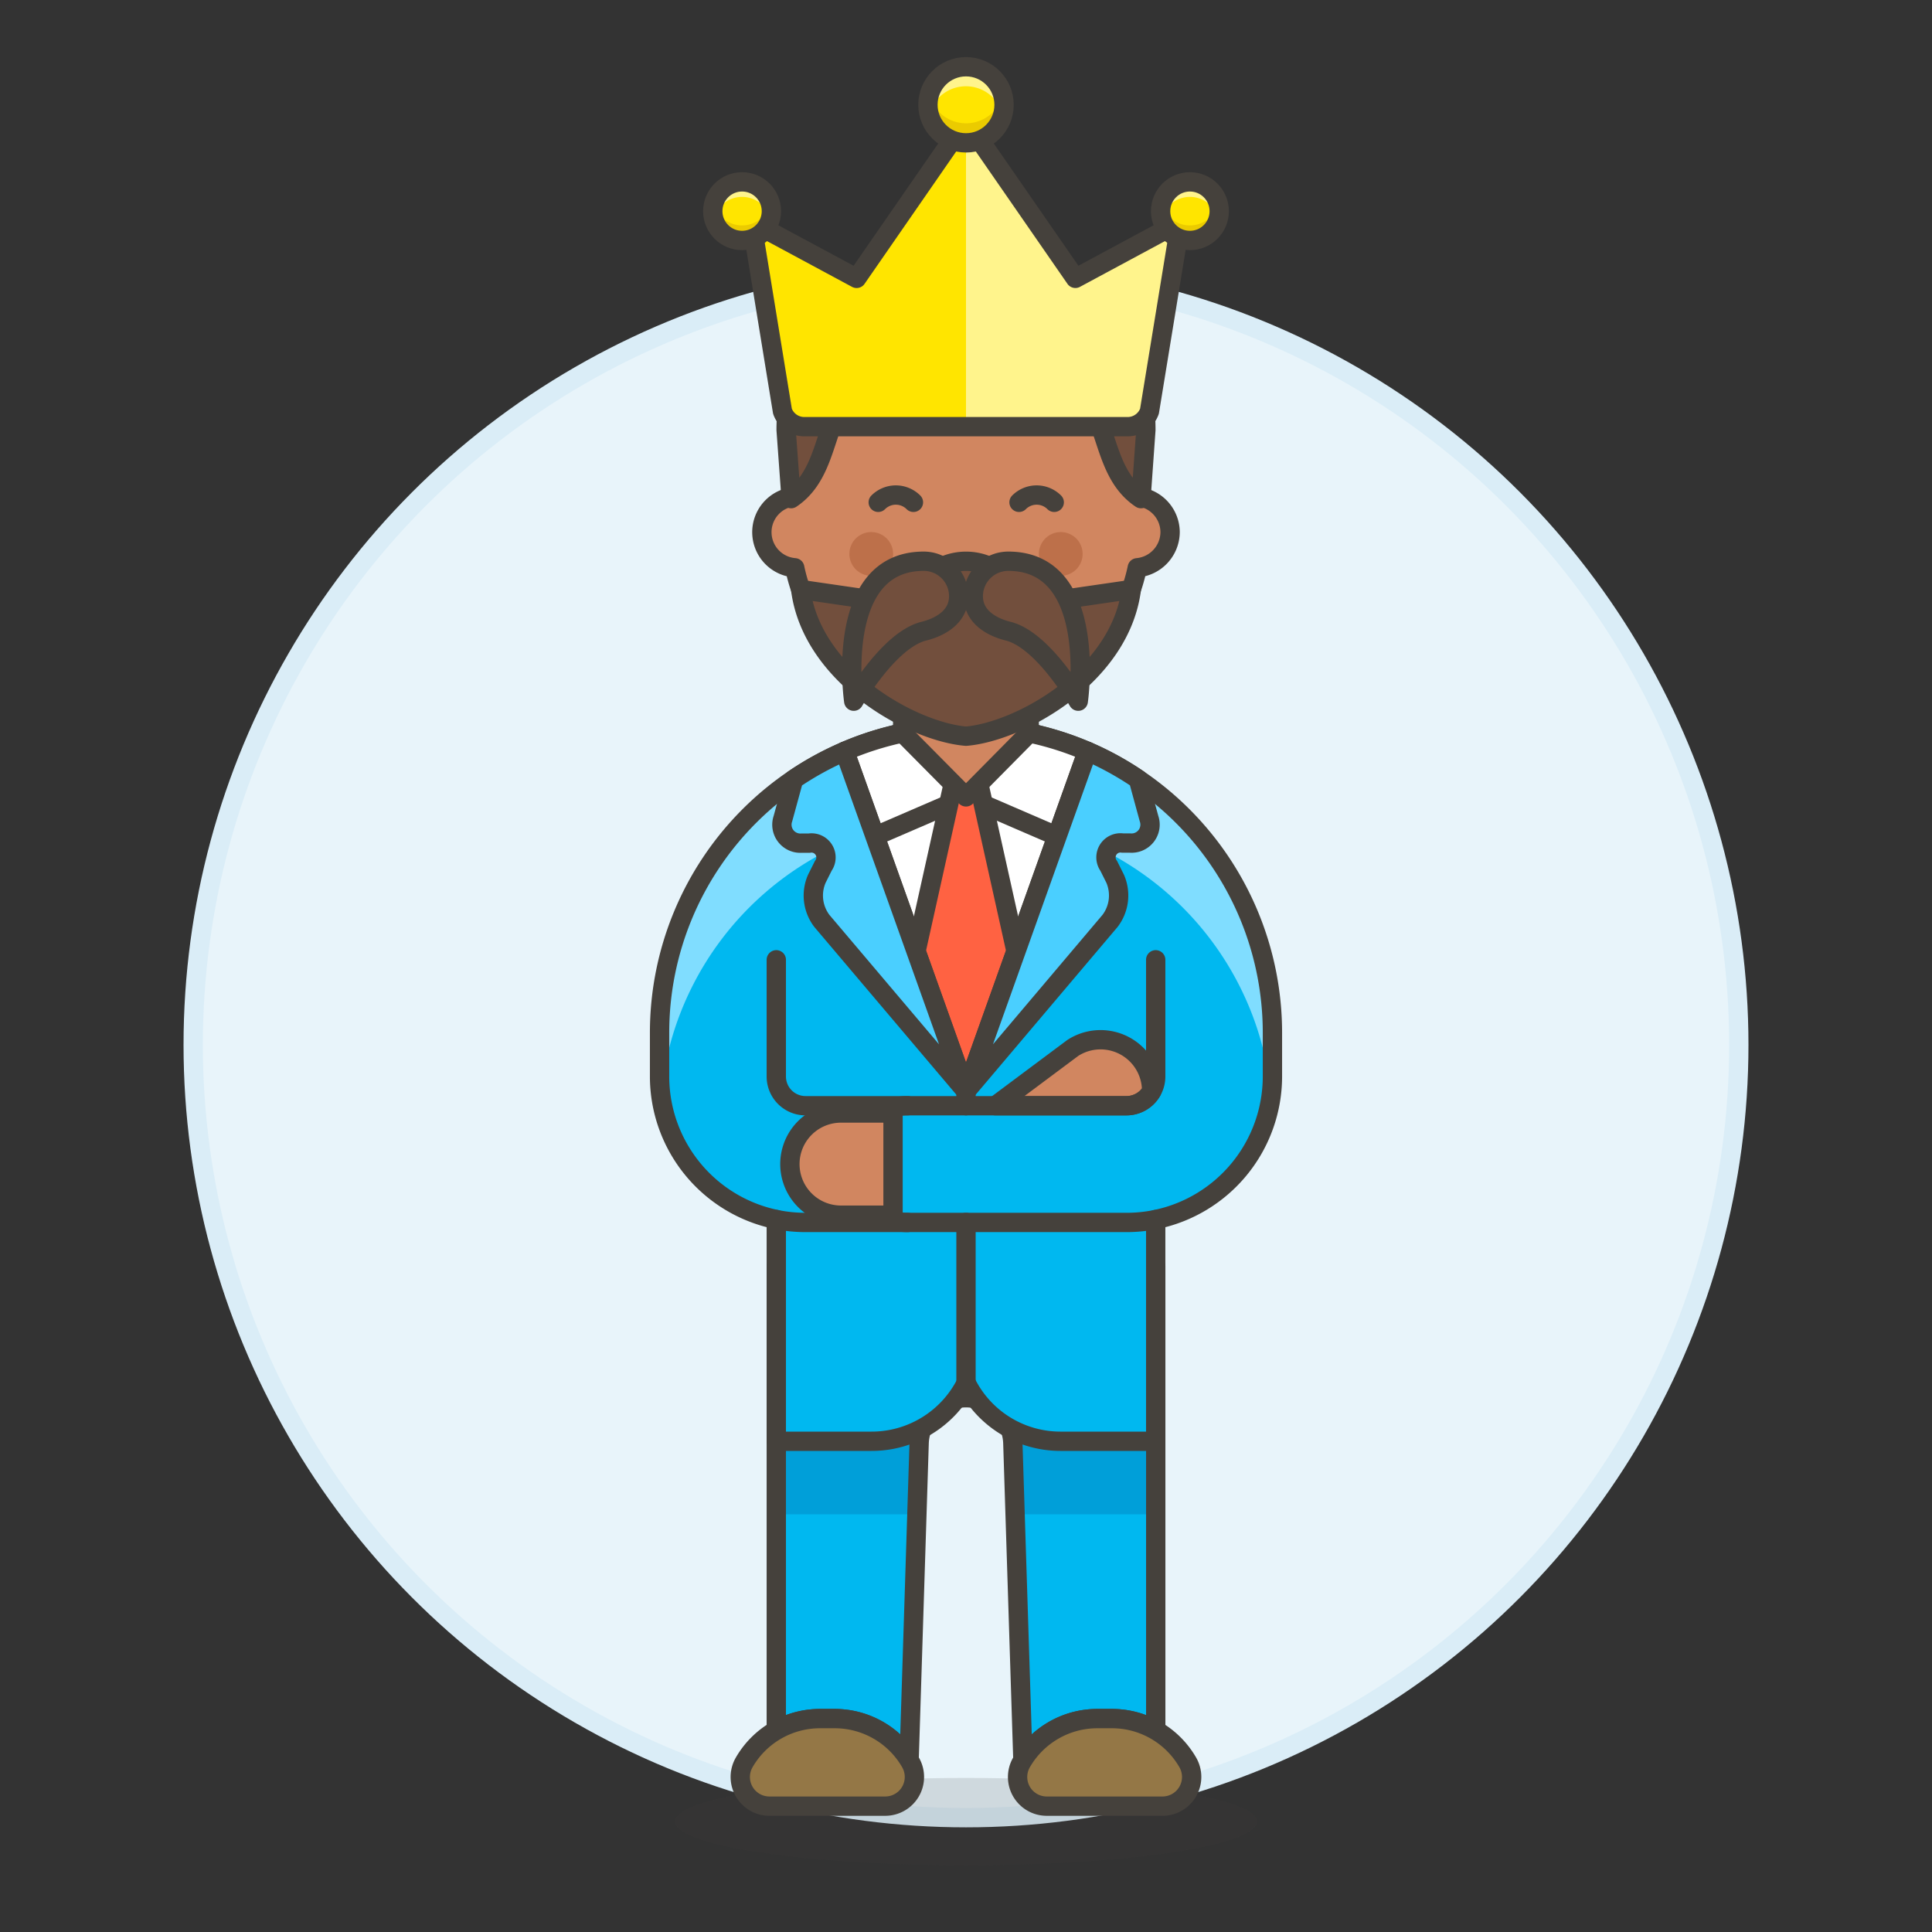 <svg xmlns="http://www.w3.org/2000/svg" viewBox="0 0 100 100"><rect x="0" y="0" width="100" height="100" fill="#333333" stroke="none"/><g class="nc-icon-wrapper"><defs/><circle class="a" cx="50" cy="54.083" r="40" fill="#e8f4fa" stroke="#daedf7" stroke-miterlimit="10"/><ellipse class="b" cx="50" cy="94.286" rx="15.065" ry="2.26" fill="#45413c" opacity="0.15"/><path class="c" d="M56.8 88.954h.755a4.507 4.507 0 0 1 2.266.607V65.54h-19.64v24.021a4.51 4.51 0 0 1 2.266-.607h.753a4.53 4.53 0 0 1 3.855 2.146l.52-16.412a2.426 2.426 0 0 1 4.849 0l.521 16.412a4.53 4.53 0 0 1 3.855-2.146z" style="" fill="#00b8f0"/><path class="d" d="M47.575 74.604h-7.394v3.776h7.277l.117-3.776z" style="" fill="#009fd9"/><path class="d" d="M52.542 78.38h7.277v-3.776h-7.395l.118 3.776z" style="" fill="#009fd9"/><path class="e" d="M56.8 88.954h.755a4.507 4.507 0 0 1 2.266.607V65.54h-19.64v24.021a4.51 4.51 0 0 1 2.266-.607h.753a4.53 4.53 0 0 1 3.855 2.146l.52-16.412a2.426 2.426 0 0 1 4.849 0l.521 16.412a4.53 4.53 0 0 1 3.855-2.146z" fill="none" stroke="#45413c" stroke-linecap="round" stroke-linejoin="round"/><path class="c" d="M50 37.594a15.861 15.861 0 0 0-15.861 15.861v2.266a7.565 7.565 0 0 0 6.042 7.4V74.6h4.929a5.476 5.476 0 0 0 4.9-3.021 5.454 5.454 0 0 0 4.876 3.021h4.933V63.122a7.566 7.566 0 0 0 6.042-7.4v-2.267A15.861 15.861 0 0 0 50 37.594z" style="" fill="#00b8f0"/><path class="f" d="M50 37.594a15.861 15.861 0 0 0-15.861 15.861v2.266a7.592 7.592 0 0 0 .067 1.007 15.861 15.861 0 0 1 31.588 0 7.592 7.592 0 0 0 .067-1.007v-2.266A15.861 15.861 0 0 0 50 37.594z" style="" fill="#80ddff"/><path class="e" d="M50 37.594a15.861 15.861 0 0 0-15.861 15.861v2.266a7.565 7.565 0 0 0 6.042 7.4V74.6h4.929a5.476 5.476 0 0 0 4.9-3.021 5.454 5.454 0 0 0 4.876 3.021h4.933V63.122a7.566 7.566 0 0 0 6.042-7.4v-2.267A15.861 15.861 0 0 0 50 37.594z" fill="none" stroke="#45413c" stroke-linecap="round" stroke-linejoin="round"/><path class="g" d="M50 56.477l6.281-17.589a15.891 15.891 0 0 0-12.562 0z" stroke="#45413c" stroke-linecap="round" stroke-linejoin="round" fill="#fff"/><path class="e" d="M54.712 43.282L50 41.247l-4.712 2.035" fill="none" stroke="#45413c" stroke-linecap="round" stroke-linejoin="round"/><path class="h" d="M60.17 93.486a1.511 1.511 0 0 0 1.308-2.266 4.529 4.529 0 0 0-3.925-2.266H56.8a4.532 4.532 0 0 0-3.926 2.266 1.509 1.509 0 0 0 1.309 2.266z" stroke="#45413c" stroke-linecap="round" stroke-linejoin="round" fill="#947746"/><path class="h" d="M45.819 93.486a1.511 1.511 0 0 0 1.309-2.266 4.532 4.532 0 0 0-3.928-2.266h-.755a4.53 4.53 0 0 0-3.925 2.266 1.509 1.509 0 0 0 1.308 2.266z" stroke="#45413c" stroke-linecap="round" stroke-linejoin="round" fill="#947746"/><path class="i" d="M50 37.594l-2.587 11.64L50 56.477l2.587-7.243L50 37.594z" stroke="#45413c" stroke-linecap="round" stroke-linejoin="round" fill="#ff6242"/><path class="e" d="M50 63.274v8.309" fill="none" stroke="#45413c" stroke-linecap="round" stroke-linejoin="round"/><path class="e" d="M50 56.477v.755" fill="none" stroke="#45413c" stroke-linecap="round" stroke-linejoin="round"/><path class="e" d="M46.979 63.274h-5.287a7.589 7.589 0 0 1-1.51-.151" fill="none" stroke="#45413c" stroke-linecap="round" stroke-linejoin="round"/><path class="e" d="M40.181 49.679v6.042a1.512 1.512 0 0 0 1.511 1.511h5.287" fill="none" stroke="#45413c" stroke-linecap="round" stroke-linejoin="round"/><path class="j" d="M58.308 57.232a1.51 1.51 0 0 0 1.3-.747 2.644 2.644 0 0 0-4.079-2.245l-4.009 2.992z" stroke="#45413c" stroke-linecap="round" stroke-linejoin="round" fill="#d18660"/><path class="e" d="M59.819 49.679v6.042a1.512 1.512 0 0 1-1.511 1.511H46.979a3.021 3.021 0 0 0 0 6.042h11.329a7.566 7.566 0 0 0 1.515-.152" fill="none" stroke="#45413c" stroke-linecap="round" stroke-linejoin="round"/><path class="j" d="M43.58 57.61a2.644 2.644 0 1 0 0 5.287h2.643V57.61z" stroke="#45413c" stroke-linecap="round" stroke-linejoin="round" fill="#d18660"/><path class="k" d="M43.72 38.892a15.983 15.983 0 0 0-2.641 1.45l-.554 2.028a.957.957 0 0 0 .971 1.271h.388a.749.749 0 0 1 .728 1.177l-.333.666a2.169 2.169 0 0 0 .261 2.183l7.46 8.81-6.281-17.589" stroke="#45413c" stroke-linecap="round" stroke-linejoin="round" fill="#4acfff"/><path class="k" d="M56.283 38.887a15.828 15.828 0 0 1 2.636 1.451l.553 2.028a.956.956 0 0 1-.97 1.271h-.388a.749.749 0 0 0-.728 1.177l.333.666a2.172 2.172 0 0 1-.261 2.183L50 56.477z" stroke="#45413c" stroke-linecap="round" stroke-linejoin="round" fill="#4acfff"/><path class="j" d="M53.271 37.939L50 41.247l-3.278-3.308.007-6.998h6.549l-.007 6.998z" stroke="#45413c" stroke-linecap="round" stroke-linejoin="round" fill="#d18660"/><g><path class="j" d="M60.565 27.539a1.86 1.86 0 0 0-1.51-1.81v-1.208a9.055 9.055 0 0 0-18.11 0v1.208a1.848 1.848 0 0 0 .19 3.659 9.056 9.056 0 0 0 17.73 0 1.868 1.868 0 0 0 1.7-1.849z" stroke="#45413c" stroke-linecap="round" stroke-linejoin="round" fill="#d18660"/><circle class="l" cx="45.095" cy="28.671" r="1.132" style="" fill="#bd704a"/><circle class="l" cx="54.905" cy="28.671" r="1.132" style="" fill="#bd704a"/><path class="m" d="M59.31 22.257c0-5.418-3.892-9.81-9.31-9.81s-9.31 4.392-9.31 9.81l.258 3.552c1.475-.99 1.667-2.8 2.294-4.265a2.97 2.97 0 0 1 3.167-1.818 24.275 24.275 0 0 0 7.181 0 2.971 2.971 0 0 1 3.167 1.819c.626 1.46.821 3.275 2.3 4.264z" style="" fill="#724f3d"/><path class="e" d="M59.31 22.257c0-5.418-3.892-9.81-9.31-9.81s-9.31 4.392-9.31 9.81l.258 3.552c1.475-.99 1.667-2.8 2.294-4.265a2.97 2.97 0 0 1 3.167-1.818 24.275 24.275 0 0 0 7.181 0 2.971 2.971 0 0 1 3.167 1.819c.626 1.46.821 3.275 2.3 4.264z" fill="none" stroke="#45413c" stroke-linecap="round" stroke-linejoin="round"/><path class="n" d="M54.517 31.1a2.066 2.066 0 0 1-2.224-.912 2.881 2.881 0 0 0-4.586 0 2.067 2.067 0 0 1-2.225.912l-4.039-.587c.586 4.5 5.8 7.362 8.557 7.593 2.761-.231 7.971-3.089 8.557-7.593z" stroke="#45413c" stroke-linecap="round" stroke-linejoin="round" fill="#724f3d"/><path class="n" d="M44.189 36.293s1.811-3.169 3.623-3.622c.97-.243 1.811-.811 1.811-1.811a1.811 1.811 0 0 0-1.811-1.811c-4.679 0-3.623 7.244-3.623 7.244z" stroke="#45413c" stroke-linecap="round" stroke-linejoin="round" fill="#724f3d"/><path class="n" d="M55.811 36.293S54 33.124 52.188 32.671c-.97-.243-1.811-.811-1.811-1.811a1.811 1.811 0 0 1 1.811-1.811c4.679 0 3.623 7.244 3.623 7.244z" stroke="#45413c" stroke-linecap="round" stroke-linejoin="round" fill="#724f3d"/></g><g><path class="e" d="M45.457 26a1.289 1.289 0 0 1 1.822 0" fill="none" stroke="#45413c" stroke-linecap="round" stroke-linejoin="round"/><path class="e" d="M52.745 26a1.289 1.289 0 0 1 1.822 0" fill="none" stroke="#45413c" stroke-linecap="round" stroke-linejoin="round"/></g><g><path class="o" d="M60.946 11.759a.254.254 0 0 0-.268-.052l-5.016 2.7-5.454-7.878a.254.254 0 0 0-.416 0l-5.454 7.879-5.016-2.7a.253.253 0 0 0-.333.317l1.511 9.26a1.2 1.2 0 0 0 1.129.8h16.739a1.2 1.2 0 0 0 1.129-.8l1.514-9.261a.254.254 0 0 0-.065-.265z" style="" fill="#ffe500"/><path class="p" d="M60.946 11.759a.254.254 0 0 0-.268-.052l-5.016 2.7-5.454-7.878-.208.065v15.487h8.368a1.2 1.2 0 0 0 1.129-.8l1.514-9.261a.254.254 0 0 0-.065-.261z" style="" fill="#fff48c"/><path class="e" d="M60.946 11.759a.254.254 0 0 0-.268-.052l-5.016 2.7-5.454-7.878a.254.254 0 0 0-.416 0l-5.454 7.879-5.016-2.7a.253.253 0 0 0-.333.317l1.511 9.26a1.2 1.2 0 0 0 1.129.8h16.739a1.2 1.2 0 0 0 1.129-.8l1.514-9.261a.254.254 0 0 0-.065-.265z" fill="none" stroke="#45413c" stroke-linecap="round" stroke-linejoin="round"/></g><g><circle class="o" cx="50" cy="5.424" r="1.97" style="" fill="#ffe500"/><path class="q" d="M50 6.382a1.97 1.97 0 0 1-1.9-1.464 1.97 1.97 0 1 0 3.808 0A1.97 1.97 0 0 1 50 6.382z" style="" fill="#ebcb00"/><path class="p" d="M50 4.465a1.971 1.971 0 0 1 1.9 1.465 1.97 1.97 0 1 0-3.808 0A1.971 1.971 0 0 1 50 4.465z" style="" fill="#fff48c"/><circle class="e" cx="50" cy="5.424" r="1.97" fill="none" stroke="#45413c" stroke-linecap="round" stroke-linejoin="round"/></g><g><circle class="o" cx="61.59" cy="10.93" r="1.517" style="" fill="#ffe500"/><path class="q" d="M61.59 11.668a1.519 1.519 0 0 1-1.467-1.128 1.561 1.561 0 0 0-.05.39 1.518 1.518 0 1 0 2.984-.39 1.518 1.518 0 0 1-1.467 1.128z" style="" fill="#ebcb00"/><path class="p" d="M61.59 10.191a1.518 1.518 0 0 1 1.467 1.128 1.517 1.517 0 1 0-2.984-.389 1.559 1.559 0 0 0 .05.389 1.519 1.519 0 0 1 1.467-1.128z" style="" fill="#fff48c"/><circle class="e" cx="61.59" cy="10.93" r="1.517" fill="none" stroke="#45413c" stroke-linecap="round" stroke-linejoin="round"/></g><g><circle class="o" cx="38.41" cy="10.93" r="1.517" style="" fill="#ffe500"/><path class="q" d="M38.41 11.668a1.519 1.519 0 0 0 1.467-1.128 1.561 1.561 0 0 1 .05.39 1.518 1.518 0 1 1-2.984-.39 1.518 1.518 0 0 0 1.467 1.128z" style="" fill="#ebcb00"/><path class="p" d="M38.41 10.191a1.518 1.518 0 0 0-1.467 1.128 1.517 1.517 0 1 1 2.984-.389 1.559 1.559 0 0 1-.05.389 1.519 1.519 0 0 0-1.467-1.128z" style="" fill="#fff48c"/><circle class="e" cx="38.41" cy="10.93" r="1.517" fill="none" stroke="#45413c" stroke-linecap="round" stroke-linejoin="round"/></g></g></svg>